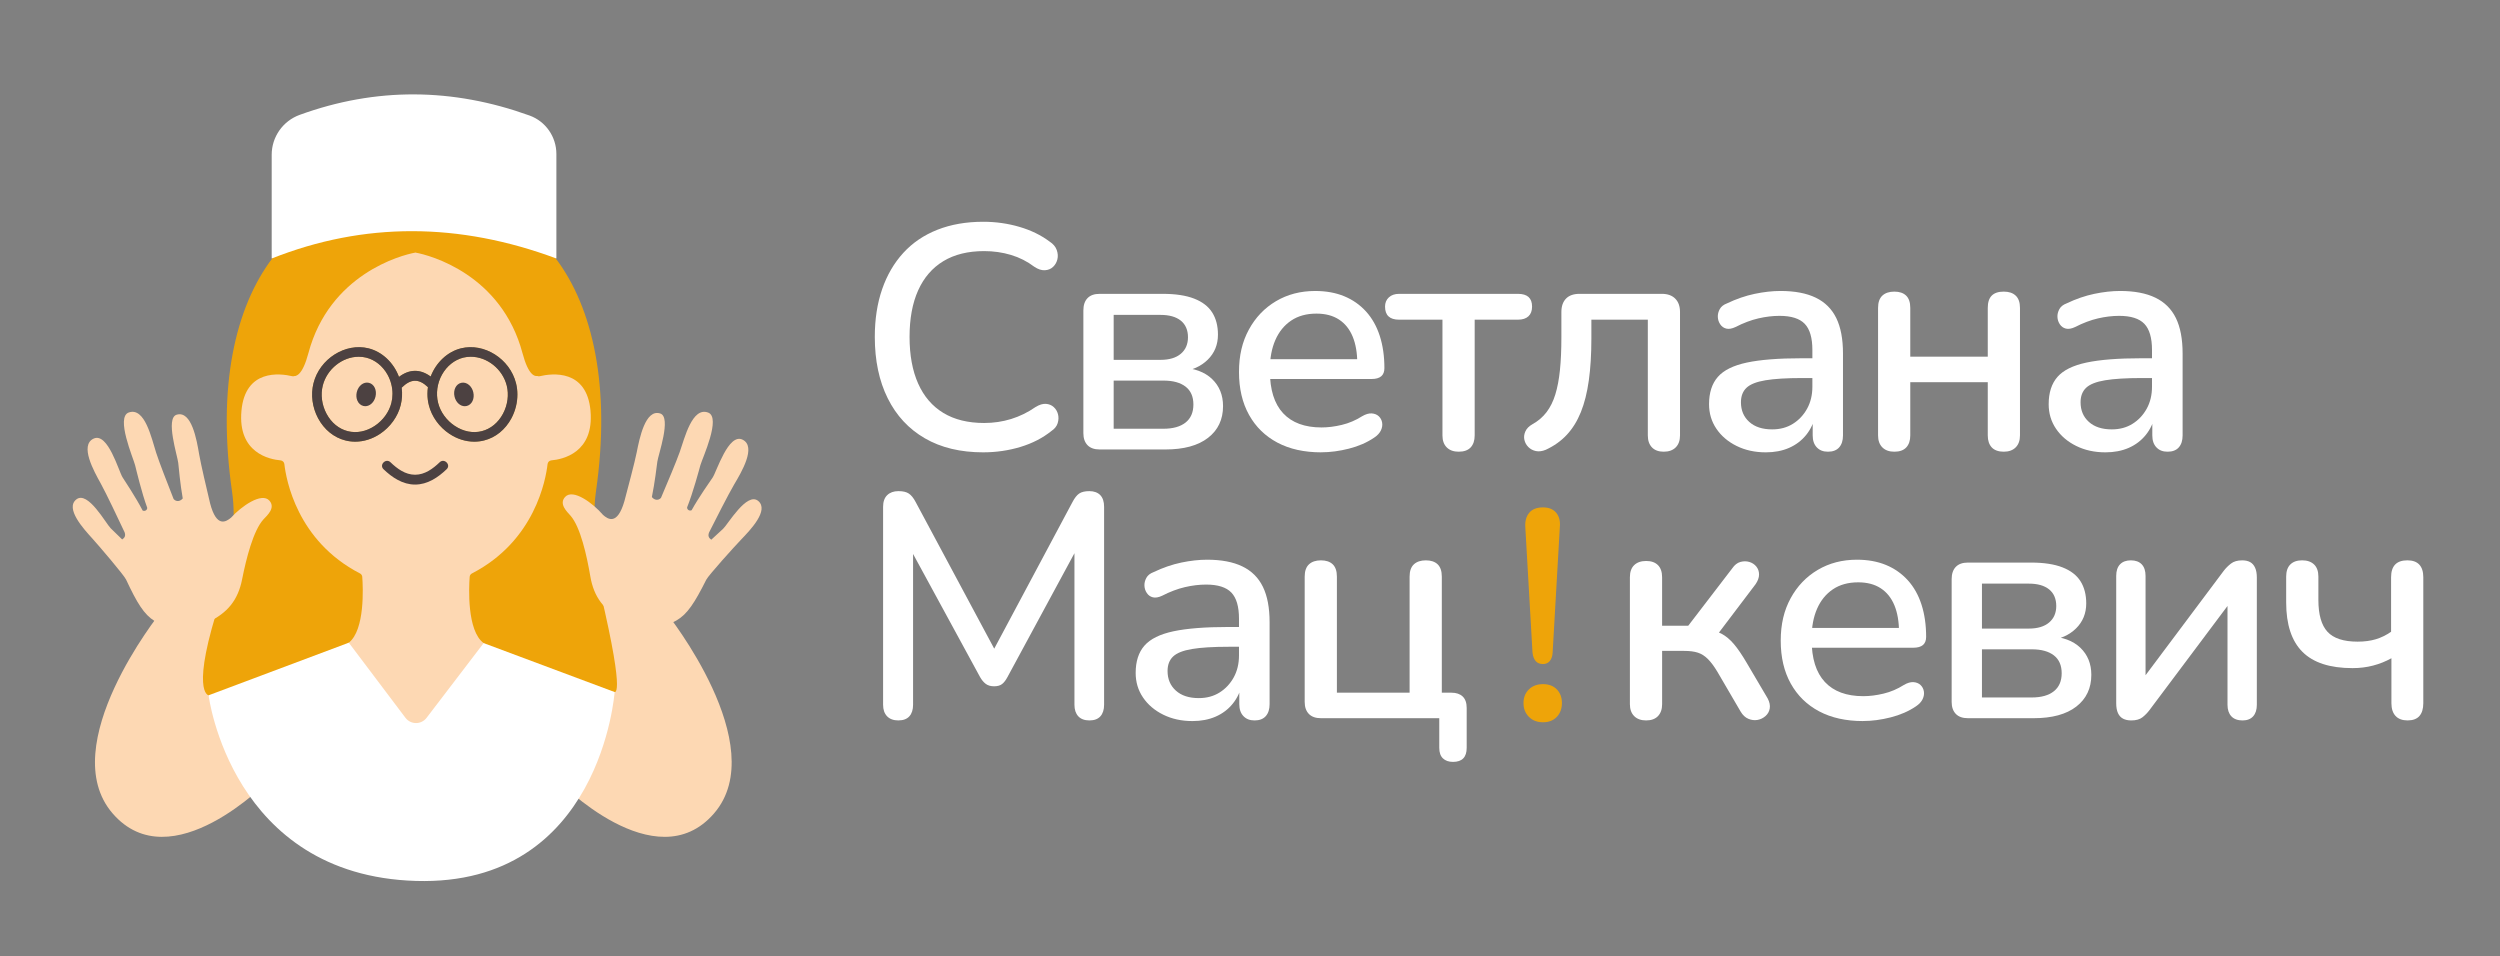 <?xml version="1.0" encoding="UTF-8"?> <svg xmlns="http://www.w3.org/2000/svg" id="_Слой_3" data-name="Слой 3" viewBox="0 0 2434.78 931.17"><rect x="0" y="0" width="2434.78" height="931.17" fill="#808080" stroke="none"/><defs><style> .cls-1 { fill: #eea409; } .cls-1, .cls-2, .cls-3, .cls-4 { stroke-width: 0px; } .cls-2 { fill: #fdd8b3; } .cls-3 { fill: #fff; } .cls-4 { fill: #4c4141; } </style></defs><g><g><path class="cls-3" d="m957.58,440.54c-22.16,0-41.1-4.55-56.84-13.67-15.74-9.11-27.8-22.1-36.18-38.98-8.39-16.87-12.58-36.8-12.58-59.79,0-17.18,2.38-32.66,7.14-46.43,4.76-13.77,11.65-25.57,20.65-35.41,9.01-9.83,20.08-17.34,33.23-22.52,13.15-5.17,28-7.76,44.57-7.76,12.21,0,23.96,1.66,35.25,4.97,11.28,3.31,21.07,8.08,29.35,14.29,3.52,2.28,5.85,5.02,6.99,8.23,1.14,3.21,1.34,6.26.62,9.16-.73,2.9-2.12,5.33-4.19,7.3-2.07,1.97-4.71,3.06-7.92,3.26-3.21.21-6.68-.93-10.4-3.42-6.83-5.17-14.39-9.01-22.67-11.49-8.28-2.48-16.98-3.73-26.09-3.73-15.74,0-28.99,3.26-39.75,9.78-10.77,6.52-18.95,16-24.54,28.42-5.59,12.42-8.39,27.54-8.39,45.35s2.8,32.98,8.39,45.5c5.59,12.53,13.77,22.05,24.54,28.57,10.76,6.52,24.02,9.78,39.75,9.78,9.11,0,17.86-1.29,26.24-3.88,8.39-2.59,16.31-6.47,23.76-11.65,3.73-2.28,7.09-3.31,10.09-3.11,3,.21,5.54,1.24,7.61,3.11,2.07,1.86,3.46,4.19,4.19,6.99.72,2.79.62,5.7-.31,8.7-.93,3-2.95,5.54-6.06,7.61-8.49,6.83-18.53,12.01-30.13,15.53-11.6,3.52-23.71,5.28-36.34,5.28Z"></path><path class="cls-3" d="m1070.95,437.74c-5.18,0-9.11-1.4-11.8-4.19-2.69-2.8-4.04-6.68-4.04-11.65v-119.57c0-5.17,1.34-9.16,4.04-11.96,2.69-2.8,6.62-4.19,11.8-4.19h61.5c12.42,0,22.62,1.55,30.59,4.66,7.97,3.11,13.82,7.61,17.55,13.51,3.73,5.9,5.59,13.1,5.59,21.59,0,9.73-3.32,17.86-9.94,24.38-6.63,6.52-15.33,10.4-26.09,11.65v-4.04c13.04.62,23.14,4.35,30.28,11.18,7.14,6.83,10.71,15.64,10.71,26.4,0,13.04-4.87,23.35-14.6,30.9-9.73,7.56-23.6,11.34-41.62,11.34h-63.98Zm13.67-87.27h45.66c8.49,0,15.06-1.97,19.72-5.9,4.66-3.93,6.99-9.32,6.99-16.15s-2.33-12.42-6.99-16.15c-4.66-3.73-11.23-5.59-19.72-5.59h-45.66v43.79Zm0,67.09h48.45c9.32,0,16.51-2.02,21.59-6.06,5.07-4.04,7.61-9.89,7.61-17.55s-2.54-13.46-7.61-17.39c-5.08-3.93-12.27-5.9-21.59-5.9h-48.45v46.9Z"></path><path class="cls-3" d="m1286.8,440.54c-16.57,0-30.8-3.15-42.71-9.47-11.91-6.31-21.12-15.32-27.64-27.02-6.52-11.7-9.78-25.62-9.78-41.77s3.21-29.51,9.63-41.31c6.42-11.8,15.22-21.01,26.4-27.64,11.18-6.62,23.92-9.94,38.2-9.94,10.56,0,19.98,1.71,28.26,5.12,8.28,3.42,15.37,8.39,21.28,14.91,5.9,6.52,10.35,14.44,13.35,23.76,3,9.32,4.5,19.78,4.5,31.37,0,3.52-1.04,6.16-3.11,7.92-2.07,1.76-5.18,2.64-9.32,2.64h-104.36v-19.26h95.66l-5.28,4.35c0-10.35-1.5-19.15-4.5-26.4-3-7.25-7.45-12.78-13.36-16.62-5.9-3.83-13.2-5.75-21.9-5.75-9.74,0-17.97,2.28-24.69,6.83-6.73,4.56-11.86,10.87-15.37,18.95-3.52,8.08-5.28,17.5-5.28,28.26v1.86c0,18.22,4.29,31.94,12.89,41.15,8.59,9.22,21.07,13.82,37.42,13.82,6.21,0,12.78-.83,19.72-2.49,6.93-1.65,13.51-4.45,19.72-8.39,3.52-2.07,6.68-3,9.47-2.79,2.8.21,5.07,1.14,6.83,2.79,1.76,1.66,2.84,3.73,3.26,6.21.41,2.48,0,5.02-1.24,7.61-1.24,2.59-3.42,4.92-6.52,6.99-7.04,4.77-15.22,8.34-24.54,10.71-9.32,2.38-18.33,3.57-27.02,3.57Z"></path><path class="cls-3" d="m1420.66,439.92c-4.97,0-8.85-1.4-11.65-4.19s-4.19-6.68-4.19-11.65v-112.74h-42.24c-9.11,0-13.67-4.24-13.67-12.73,0-3.73,1.24-6.73,3.73-9.01,2.49-2.28,5.79-3.42,9.94-3.42h115.85c9.11,0,13.67,4.14,13.67,12.42,0,4.14-1.19,7.3-3.57,9.47-2.38,2.17-5.75,3.26-10.09,3.26h-42.24v112.74c0,4.97-1.29,8.85-3.88,11.65-2.59,2.79-6.47,4.19-11.65,4.19Z"></path><path class="cls-3" d="m1620.36,439.92c-4.97,0-8.8-1.4-11.49-4.19-2.69-2.79-4.04-6.68-4.04-11.65v-112.74h-54.97v18.32c0,15.33-.83,28.94-2.49,40.84-1.66,11.91-4.25,22.21-7.76,30.9-3.52,8.7-8.08,16.05-13.67,22.05-5.59,6.01-12.42,10.87-20.5,14.6-3.52,1.45-6.73,1.86-9.63,1.24-2.9-.62-5.33-1.91-7.3-3.88-1.97-1.97-3.26-4.29-3.88-6.99-.62-2.69-.31-5.44.93-8.23s3.52-5.12,6.83-6.99c5.59-3.11,10.2-7.04,13.82-11.8,3.62-4.76,6.47-10.51,8.54-17.24,2.07-6.73,3.57-14.65,4.5-23.76.93-9.11,1.4-19.67,1.4-31.68v-24.85c0-5.59,1.5-9.94,4.5-13.04,3-3.11,7.4-4.66,13.2-4.66h80.13c5.59,0,9.94,1.55,13.04,4.66,3.11,3.11,4.66,7.45,4.66,13.04v120.2c0,4.97-1.4,8.85-4.19,11.65-2.79,2.79-6.68,4.19-11.65,4.19Z"></path><path class="cls-3" d="m1719.75,440.54c-10.56,0-20.03-2.07-28.42-6.21s-14.96-9.73-19.72-16.77c-4.77-7.04-7.14-15.01-7.14-23.92,0-11.18,2.84-20.03,8.54-26.55,5.69-6.52,15.11-11.18,28.26-13.98,13.15-2.8,30.9-4.19,53.27-4.19h14.6v19.26h-14.29c-14.91,0-26.71.73-35.41,2.17-8.7,1.45-14.86,3.88-18.48,7.3-3.62,3.42-5.43,8.13-5.43,14.13,0,7.87,2.69,14.24,8.08,19.1,5.38,4.87,12.84,7.3,22.36,7.3,7.66,0,14.39-1.81,20.19-5.44,5.79-3.62,10.4-8.54,13.82-14.75,3.42-6.21,5.12-13.35,5.12-21.43v-35.72c0-11.8-2.48-20.29-7.45-25.47-4.97-5.17-13.15-7.76-24.54-7.76-6.63,0-13.51.83-20.65,2.48-7.14,1.66-14.55,4.46-22.21,8.39-3.52,1.66-6.52,2.17-9.01,1.55s-4.46-2.02-5.9-4.19c-1.45-2.17-2.23-4.55-2.33-7.14-.11-2.59.51-5.12,1.86-7.61,1.34-2.48,3.67-4.35,6.99-5.59,9.11-4.35,18.12-7.45,27.02-9.32,8.9-1.86,17.29-2.8,25.16-2.8,13.87,0,25.31,2.17,34.32,6.52,9.01,4.35,15.68,10.98,20.03,19.88,4.35,8.91,6.52,20.4,6.52,34.48v79.82c0,4.97-1.24,8.85-3.73,11.65-2.48,2.79-6.11,4.19-10.87,4.19s-8.18-1.4-10.87-4.19c-2.69-2.79-4.04-6.68-4.04-11.65v-20.19h2.79c-1.66,7.66-4.71,14.24-9.16,19.72-4.45,5.49-9.99,9.68-16.62,12.58-6.63,2.9-14.18,4.35-22.67,4.35Z"></path><path class="cls-3" d="m1844.91,439.92c-4.97,0-8.85-1.4-11.65-4.19-2.79-2.79-4.19-6.68-4.19-11.65v-124.23c0-5.38,1.4-9.37,4.19-11.96,2.8-2.59,6.68-3.88,11.65-3.88s8.8,1.3,11.49,3.88c2.69,2.59,4.04,6.58,4.04,11.96v47.52h75.47v-47.52c0-5.38,1.29-9.37,3.88-11.96,2.59-2.59,6.47-3.88,11.65-3.88s8.85,1.3,11.65,3.88c2.79,2.59,4.19,6.58,4.19,11.96v124.23c0,4.97-1.4,8.85-4.19,11.65s-6.68,4.19-11.65,4.19-9.06-1.4-11.65-4.19c-2.59-2.79-3.88-6.68-3.88-11.65v-51.87h-75.47v51.87c0,4.97-1.3,8.85-3.88,11.65-2.59,2.79-6.47,4.19-11.65,4.19Z"></path><path class="cls-3" d="m2050.51,440.54c-10.56,0-20.03-2.07-28.42-6.21s-14.96-9.73-19.72-16.77c-4.77-7.04-7.14-15.01-7.14-23.92,0-11.18,2.84-20.03,8.54-26.55,5.69-6.52,15.11-11.18,28.26-13.98,13.15-2.8,30.9-4.19,53.27-4.19h14.6v19.26h-14.29c-14.91,0-26.71.73-35.41,2.17-8.7,1.45-14.86,3.88-18.48,7.3-3.62,3.42-5.43,8.13-5.43,14.13,0,7.87,2.69,14.24,8.08,19.1,5.38,4.87,12.84,7.3,22.36,7.3,7.66,0,14.39-1.81,20.19-5.44,5.79-3.62,10.4-8.54,13.82-14.75,3.42-6.21,5.12-13.35,5.12-21.43v-35.72c0-11.8-2.48-20.29-7.45-25.47-4.97-5.17-13.15-7.76-24.54-7.76-6.63,0-13.51.83-20.65,2.48-7.14,1.66-14.55,4.46-22.21,8.39-3.52,1.66-6.52,2.17-9.01,1.55s-4.46-2.02-5.9-4.19c-1.45-2.17-2.23-4.55-2.33-7.14-.11-2.59.51-5.12,1.86-7.61,1.34-2.48,3.67-4.35,6.99-5.59,9.11-4.35,18.12-7.45,27.02-9.32,8.9-1.86,17.29-2.8,25.16-2.8,13.87,0,25.31,2.17,34.32,6.52,9.01,4.35,15.68,10.98,20.03,19.88,4.35,8.91,6.52,20.4,6.52,34.48v79.82c0,4.97-1.24,8.85-3.73,11.65-2.48,2.79-6.11,4.19-10.87,4.19s-8.18-1.4-10.87-4.19c-2.69-2.79-4.04-6.68-4.04-11.65v-20.19h2.79c-1.66,7.66-4.71,14.24-9.16,19.72-4.45,5.49-9.99,9.68-16.62,12.58-6.63,2.9-14.18,4.35-22.67,4.35Z"></path></g><g><path class="cls-3" d="m874.97,701.63c-4.77,0-8.44-1.35-11.03-4.04-2.59-2.69-3.88-6.42-3.88-11.18v-192.87c0-4.97,1.34-8.75,4.04-11.34,2.69-2.59,6.31-3.88,10.87-3.88s7.71.78,10.09,2.33c2.38,1.55,4.61,4.3,6.68,8.23l81.37,151.87h-9.63l81.06-151.87c2.07-3.93,4.24-6.68,6.52-8.23,2.28-1.55,5.59-2.33,9.94-2.33s8.08,1.3,10.56,3.88c2.49,2.59,3.73,6.37,3.73,11.34v192.87c0,4.77-1.19,8.49-3.57,11.18-2.38,2.69-5.95,4.04-10.71,4.04s-8.39-1.35-10.87-4.04-3.73-6.42-3.73-11.18v-160.26h6.83l-72.05,133.24c-1.66,3.11-3.42,5.39-5.28,6.83-1.86,1.45-4.46,2.17-7.76,2.17s-6.01-.78-8.08-2.33c-2.07-1.55-3.94-3.78-5.59-6.68l-72.68-133.55h7.45v160.57c0,4.77-1.19,8.49-3.57,11.18-2.38,2.69-5.95,4.04-10.71,4.04Z"></path><path class="cls-3" d="m1161.32,702.25c-10.56,0-20.03-2.07-28.42-6.21s-14.96-9.73-19.72-16.77c-4.77-7.04-7.14-15.01-7.14-23.92,0-11.18,2.84-20.03,8.54-26.55,5.69-6.52,15.11-11.18,28.26-13.98,13.15-2.79,30.9-4.19,53.27-4.19h14.6v19.26h-14.29c-14.91,0-26.71.73-35.41,2.17-8.7,1.45-14.86,3.88-18.48,7.3-3.62,3.42-5.43,8.13-5.43,14.13,0,7.87,2.69,14.24,8.08,19.1,5.38,4.87,12.84,7.3,22.36,7.3,7.66,0,14.39-1.81,20.19-5.44,5.79-3.62,10.4-8.54,13.82-14.75,3.42-6.21,5.12-13.35,5.12-21.43v-35.72c0-11.8-2.48-20.29-7.45-25.47-4.97-5.17-13.15-7.76-24.54-7.76-6.63,0-13.51.83-20.65,2.48-7.14,1.66-14.55,4.46-22.21,8.39-3.52,1.66-6.52,2.17-9.01,1.55s-4.46-2.02-5.9-4.19c-1.45-2.17-2.23-4.55-2.33-7.14-.11-2.59.51-5.12,1.86-7.61,1.34-2.48,3.67-4.35,6.99-5.59,9.11-4.35,18.12-7.45,27.02-9.32,8.9-1.86,17.29-2.79,25.16-2.79,13.87,0,25.31,2.17,34.32,6.52,9.01,4.35,15.68,10.98,20.03,19.88,4.35,8.91,6.52,20.4,6.52,34.47v79.82c0,4.97-1.24,8.85-3.73,11.65-2.48,2.79-6.11,4.19-10.87,4.19s-8.18-1.4-10.87-4.19c-2.69-2.79-4.04-6.68-4.04-11.65v-20.19h2.79c-1.66,7.66-4.71,14.24-9.16,19.72-4.45,5.49-9.99,9.68-16.62,12.58-6.63,2.9-14.18,4.35-22.67,4.35Z"></path><path class="cls-3" d="m1415.07,742.01c-4.14,0-7.41-1.14-9.78-3.42-2.38-2.28-3.57-5.7-3.57-10.25v-28.88h-115.23c-5.18,0-9.11-1.4-11.8-4.19-2.69-2.8-4.04-6.68-4.04-11.65v-122.06c0-5.38,1.4-9.37,4.19-11.96,2.8-2.59,6.68-3.88,11.65-3.88s8.8,1.3,11.49,3.88c2.69,2.59,4.04,6.58,4.04,11.96v113.05h70.81v-113.05c0-5.38,1.4-9.37,4.19-11.96,2.79-2.59,6.68-3.88,11.65-3.88s8.8,1.3,11.49,3.88c2.69,2.59,4.04,6.58,4.04,11.96v127.65l-14.6-14.6h23.92c4.76,0,8.43,1.24,11.03,3.73,2.59,2.48,3.88,6.21,3.88,11.18v38.82c0,9.11-4.46,13.67-13.36,13.67Z"></path><path class="cls-3" d="m1603.21,701.63c-4.97,0-8.85-1.4-11.65-4.19-2.79-2.79-4.19-6.68-4.19-11.65v-123.61c0-5.17,1.4-9.11,4.19-11.8,2.8-2.69,6.68-4.04,11.65-4.04s8.8,1.35,11.49,4.04c2.69,2.69,4.04,6.63,4.04,11.8v47.21h25.47l42.86-55.9c2.28-3.31,4.92-5.38,7.92-6.21,3-.83,5.9-.83,8.7,0,2.79.83,5.07,2.33,6.83,4.5,1.76,2.17,2.64,4.76,2.64,7.76s-1.14,6.16-3.42,9.47l-40.69,53.73-7.76-9.94c5.79.62,10.87,2.07,15.22,4.35,4.35,2.28,8.43,5.7,12.27,10.25,3.83,4.56,7.92,10.56,12.27,18.01l20.5,34.79c1.86,3.52,2.53,6.78,2.02,9.78-.52,3-1.92,5.49-4.19,7.45-2.28,1.97-4.87,3.21-7.76,3.73-2.9.51-5.85.16-8.85-1.09-3-1.24-5.54-3.62-7.61-7.14l-22.67-38.82c-3.11-5.17-6.16-9.26-9.16-12.27-3-3-6.26-5.07-9.78-6.21-3.52-1.14-7.97-1.71-13.36-1.71h-21.43v51.87c0,4.97-1.35,8.85-4.04,11.65-2.69,2.79-6.52,4.19-11.49,4.19Z"></path><path class="cls-3" d="m1814.4,702.25c-16.57,0-30.8-3.15-42.71-9.47-11.91-6.31-21.12-15.32-27.64-27.02-6.52-11.7-9.78-25.62-9.78-41.77s3.21-29.5,9.63-41.31c6.42-11.8,15.22-21.01,26.4-27.64,11.18-6.62,23.92-9.94,38.2-9.94,10.56,0,19.98,1.71,28.26,5.12,8.28,3.42,15.37,8.39,21.28,14.91,5.9,6.52,10.35,14.44,13.35,23.76,3,9.32,4.5,19.78,4.5,31.37,0,3.52-1.04,6.16-3.11,7.92-2.07,1.76-5.18,2.64-9.32,2.64h-104.36v-19.26h95.66l-5.28,4.35c0-10.35-1.5-19.15-4.5-26.4-3-7.25-7.45-12.78-13.36-16.62-5.9-3.83-13.2-5.75-21.9-5.75-9.74,0-17.97,2.28-24.69,6.83-6.73,4.56-11.86,10.87-15.37,18.95-3.52,8.08-5.28,17.5-5.28,28.26v1.86c0,18.22,4.29,31.94,12.89,41.15,8.59,9.22,21.07,13.82,37.42,13.82,6.21,0,12.78-.83,19.72-2.49,6.93-1.65,13.51-4.45,19.72-8.39,3.52-2.07,6.68-3,9.47-2.79,2.8.21,5.07,1.14,6.83,2.79,1.76,1.66,2.84,3.73,3.26,6.21.41,2.48,0,5.02-1.24,7.61-1.24,2.59-3.42,4.92-6.52,6.99-7.04,4.77-15.22,8.34-24.54,10.71-9.32,2.38-18.33,3.57-27.02,3.57Z"></path><path class="cls-3" d="m1916.58,699.46c-5.18,0-9.11-1.4-11.8-4.19-2.69-2.8-4.04-6.68-4.04-11.65v-119.57c0-5.17,1.34-9.16,4.04-11.96,2.69-2.8,6.62-4.19,11.8-4.19h61.5c12.42,0,22.62,1.55,30.59,4.66,7.97,3.11,13.82,7.61,17.55,13.51,3.73,5.9,5.59,13.1,5.59,21.59,0,9.73-3.32,17.86-9.94,24.38-6.63,6.52-15.33,10.4-26.09,11.65v-4.04c13.04.62,23.14,4.35,30.28,11.18s10.71,15.64,10.71,26.4c0,13.04-4.87,23.35-14.6,30.9-9.73,7.56-23.6,11.34-41.62,11.34h-63.98Zm13.67-87.27h45.66c8.49,0,15.06-1.97,19.72-5.9,4.66-3.93,6.99-9.32,6.99-16.15s-2.33-12.42-6.99-16.15c-4.66-3.73-11.23-5.59-19.72-5.59h-45.66v43.79Zm0,67.09h48.45c9.32,0,16.51-2.02,21.59-6.06,5.07-4.04,7.61-9.88,7.61-17.55s-2.54-13.46-7.61-17.39c-5.08-3.93-12.27-5.9-21.59-5.9h-48.45v46.9Z"></path><path class="cls-3" d="m2075.6,701.63c-3.11,0-5.75-.57-7.92-1.71-2.17-1.14-3.83-2.95-4.97-5.43-1.14-2.49-1.71-5.69-1.71-9.63v-123.92c0-4.97,1.24-8.75,3.73-11.34,2.49-2.59,6-3.88,10.56-3.88s8.08,1.3,10.56,3.88c2.48,2.59,3.73,6.37,3.73,11.34v107.46h-8.08l84.17-112.43c2.07-2.69,4.45-5.07,7.14-7.14,2.69-2.07,6.31-3.11,10.87-3.11,3.11,0,5.69.57,7.76,1.71,2.07,1.14,3.67,2.95,4.81,5.44,1.14,2.48,1.71,5.7,1.71,9.63v123.92c0,4.77-1.19,8.49-3.57,11.18-2.38,2.69-5.85,4.04-10.4,4.04s-8.39-1.35-10.87-4.04c-2.48-2.69-3.73-6.42-3.73-11.18v-107.46h8.39l-84.48,112.74c-1.86,2.49-4.09,4.77-6.68,6.83-2.59,2.07-6.27,3.11-11.03,3.11Z"></path><path class="cls-3" d="m2344.87,701.63c-5.18,0-9.11-1.45-11.8-4.35-2.69-2.9-4.04-7.04-4.04-12.42v-43.79c-5.59,3.11-11.54,5.49-17.86,7.14-6.32,1.66-13,2.48-20.03,2.48-21.95,0-38.2-5.28-48.76-15.84-10.56-10.56-15.84-26.6-15.84-48.14v-25.16c0-5.17,1.34-9.11,4.04-11.8s6.52-4.04,11.49-4.04,8.85,1.35,11.65,4.04c2.8,2.69,4.19,6.63,4.19,11.8v22.67c0,14.29,2.95,24.64,8.85,31.06,5.9,6.42,15.68,9.63,29.35,9.63,6.62,0,12.53-.78,17.7-2.33,5.17-1.55,10.14-3.98,14.91-7.3v-53.11c0-10.97,5.28-16.46,15.84-16.46,5.17,0,9.06,1.4,11.65,4.19,2.59,2.8,3.88,6.89,3.88,12.27v122.68c0,5.39-1.24,9.53-3.73,12.42-2.49,2.9-6.32,4.35-11.49,4.35Z"></path></g><path class="cls-1" d="m1502.76,703.42c-5.65,0-10.23-1.75-13.74-5.26-3.51-3.51-5.26-7.99-5.26-13.45s1.75-9.89,5.26-13.3c3.51-3.41,8.08-5.12,13.74-5.12s10.13,1.71,13.45,5.12c3.31,3.41,4.97,7.85,4.97,13.3s-1.66,9.94-4.97,13.45c-3.32,3.51-7.8,5.26-13.45,5.26Zm0-56.7c-3.12,0-5.51-.97-7.16-2.92-1.66-1.95-2.68-4.68-3.07-8.18l-7.01-122.17c-.39-5.85.88-10.52,3.8-14.03,2.92-3.51,7.4-5.26,13.44-5.26,5.65,0,9.94,1.75,12.86,5.26,2.92,3.51,4.09,8.18,3.51,14.03l-7.01,122.17c-.2,3.51-1.12,6.24-2.78,8.18-1.66,1.95-3.85,2.92-6.58,2.92Z"></path></g><g><path class="cls-1" d="m377.4,364.87c3.2,5.75,4.86,12.25,4.86,18.68,0,2.97-.35,5.92-1.07,8.77-2.25,8.9-8.16,17.08-16.22,22.43-8.27,5.51-17.59,7.35-26.26,5.17-8.66-2.18-16.01-8.21-20.69-16.98-4.56-8.55-5.89-18.55-3.65-27.44,4.02-16.01,19.08-28.07,35.03-28.07,2.5,0,4.97.3,7.33.89,8.47,2.13,16,8.16,20.67,16.55Z"></path><path class="cls-1" d="m442.9,414.75c-8.06-5.35-13.97-13.53-16.21-22.43-2.27-9.04-.9-19.04,3.79-27.45,4.67-8.39,12.2-14.42,20.67-16.55,2.36-.59,4.83-.89,7.33-.89,15.95,0,31.01,12.06,35.03,28.07,2.24,8.89.91,18.89-3.65,27.44-4.69,8.77-12.04,14.8-20.7,16.98-8.66,2.18-17.98.34-26.26-5.17Z"></path><path class="cls-1" d="m605.53,603.13c-9.36-20.99-18.32-44.44-23.08-68.86-2.61-13.47-3.96-27.23-3.38-41.05.19-4.85.63-9.7,1.33-14.55,14.63-101.35-2.89-179.2-39.34-227.22-33.29-43.89-82.4-62.87-137.22-52.14-.22-.03-.44-.07-.65-.11-.21.04-.43.08-.64.11-54.84-10.74-103.96,8.26-137.26,52.18-36.43,48.03-53.93,125.86-39.31,227.18,1.1,7.63,1.6,15.24,1.6,22.79,0,13.77-1.68,27.33-4.43,40.47-4.82,23.14-12.95,44.97-21.1,64.28-16.91,40.11-33.86,69.39-21.29,77.1,7.23,4.44,16.03,8.17,25.91,11.31,3.54,1.13,7.22,2.18,11.01,3.15,56.61,14.59,138.83,13.16,170.47,11.49,6.97-.36,11.48-.74,12.73-.96.04,0,.18-1.88.37-4.71.61-8.78,1.74-26.76,1.94-26.76s1.14,18.69,1.63,27.36c.16,2.62.27,4.33.31,4.33,1.11.19,4.94.61,10.89,1.12,27.93,2.35,102.53,6.49,160.71-2.58,5.81-.91,11.45-1.94,16.86-3.12,15.94-3.49,29.92-8.23,40.34-14.63,13.15-8.07-8.52-41.56-28.4-86.18Zm-187.89-208.54c-.91-3.58-1.36-7.27-1.36-10.97,0-2.21.16-4.42.47-6.59-8.92-8.45-16.59-8.28-25.56.54.77,5.79.45,11.51-.95,17.03-1.39,5.54-3.87,10.8-7.36,15.65-3.49,4.84-7.77,8.98-12.73,12.29-7.49,4.98-15.85,7.61-24.16,7.61-3.26,0-6.48-.39-9.56-1.18-11.24-2.83-20.7-10.51-26.65-21.63-5.65-10.56-7.28-23-4.47-34.12,5.98-23.78,31.07-39.65,53.7-33.96,13.18,3.32,24.4,13.9,29.57,27.79,10.11-7.71,20.73-7.83,30.86-.36,5.22-13.7,16.39-24.15,29.43-27.43,22.62-5.69,47.72,10.18,53.7,33.96.9,3.56,1.34,7.26,1.34,10.99,0,7.9-1.98,15.95-5.81,23.13-5.95,11.12-15.41,18.8-26.65,21.63-3.08.79-6.3,1.18-9.56,1.18-8.31,0-16.67-2.63-24.16-7.61-9.98-6.64-17.3-16.82-20.09-27.95Z"></path><path class="cls-2" d="m377.4,364.87c3.2,5.75,4.86,12.25,4.86,18.68,0,2.97-.35,5.92-1.07,8.77-2.25,8.9-8.16,17.08-16.22,22.43-8.27,5.51-17.59,7.35-26.26,5.17-8.66-2.18-16.01-8.21-20.69-16.98-4.56-8.55-5.89-18.55-3.65-27.44,4.02-16.01,19.08-28.07,35.03-28.07,2.5,0,4.97.3,7.33.89,8.47,2.13,16,8.16,20.67,16.55Z"></path><path class="cls-2" d="m493.51,375.5c2.24,8.89.91,18.89-3.65,27.44-4.69,8.77-12.04,14.8-20.7,16.98-8.66,2.18-17.98.34-26.26-5.17-8.06-5.35-13.97-13.53-16.21-22.43-2.27-9.04-.9-19.04,3.79-27.45,4.67-8.39,12.2-14.42,20.67-16.55,2.36-.59,4.83-.89,7.33-.89,15.95,0,31.01,12.06,35.03,28.07Z"></path><path class="cls-2" d="m575.1,400.01c-3.69-40.69-37.47-36.44-49.37-33.63-.87.2-1.74.12-2.51-.2-1.22-.5-2.17-1.58-2.46-2.98-15.49-77.04-46.1-115.64-71.94-134.94-16.69-12.48-31.39-16.9-38.74-18.43-2.55-.54-4.95,1.42-4.95,4.02,0-2.6-2.4-4.56-4.96-4.02-7.12,1.48-21.17,5.69-37.24,17.33-26.14,18.92-57.65,57.51-73.44,136.04-.29,1.44-1.3,2.54-2.57,3.02-.74.28-1.57.35-2.4.16-11.89-2.81-45.67-7.06-49.36,33.63-3.76,41.25,27.55,47.42,38.09,48.34,1.95.17,3.49,1.69,3.71,3.62,1.7,14.96,12.25,74.82,73.63,106.49,1.27.65,2.13,1.91,2.23,3.34.75,10.27,2.71,51.67-13.11,64.12-.17.13-.34.26-.51.39-2.07,1.51-2.37,4.43-.56,6.25,2.27,2.26,5.76,5.23,10.7,8.23-.78,1.67-1.14,3.5-.84,5.39,3.86,24.26,16.44,45.25,36.98,59.04.06.05.13.09.2.14.61,1.53,1.45,2.83,2.47,3.9,3.24,3.46,8.21,4.58,12.63,3.62,3.36.84,6.96.74,10.46-.52,1.82-.65,3.39-1.59,4.78-2.72.42-.34.81-.69,1.2-1.06,1.17-.44,2.34-1.02,3.46-1.77,7.24-4.84,13.25-13.06,19.28-19.29,6.62-6.84,14.28-13.39,19.59-21.34,5.03-7.54,6.23-16.9,1.7-25.04-.07-.14-.16-.27-.24-.41,4.89-2.98,8.35-5.92,10.6-8.17,1.82-1.82,1.51-4.74-.56-6.25-16.36-11.95-14.37-54.13-13.62-64.51.1-1.43.96-2.69,2.24-3.34,61.37-31.67,71.93-91.53,73.63-106.49.21-1.93,1.76-3.45,3.69-3.62,10.55-.92,41.86-7.09,38.11-48.34Zm-77,7.33c-5.95,11.12-15.41,18.8-26.65,21.63-3.08.79-6.3,1.18-9.56,1.18-8.31,0-16.67-2.63-24.16-7.61-9.98-6.64-17.3-16.82-20.09-27.95-.91-3.58-1.36-7.27-1.36-10.97,0-2.21.16-4.42.47-6.59-8.92-8.45-16.59-8.28-25.56.54.77,5.79.45,11.51-.95,17.03-1.39,5.54-3.87,10.8-7.36,15.65-3.49,4.84-7.77,8.98-12.73,12.29-7.49,4.98-15.85,7.61-24.16,7.61-3.26,0-6.48-.39-9.56-1.18-11.24-2.83-20.7-10.51-26.65-21.63-5.65-10.56-7.28-23-4.47-34.12,5.98-23.78,31.07-39.65,53.7-33.96,13.18,3.32,24.4,13.9,29.57,27.79,10.11-7.71,20.73-7.83,30.86-.36,5.22-13.7,16.39-24.15,29.43-27.43,22.62-5.69,47.72,10.18,53.7,33.96.9,3.56,1.34,7.26,1.34,10.99,0,7.9-1.98,15.95-5.81,23.13Z"></path><path class="cls-1" d="m476.55,217.62c-23.05-7.82-46.67-11.74-70.22-11.95-.57-.03-1.14-.03-1.71-.03h-1.72v.03c-23.55.2-47.17,4.13-70.22,11.95-97.24,33-54.55,209.88-32.37,126.48,20.47-77,90.25-95.59,104.21-98.09v-.14c.06,0,.13,0,.19,0v.15c13.96,2.5,83.75,21.09,104.21,98.09,22.18,83.4,64.86-93.48-32.37-126.48Z"></path><path class="cls-4" d="m406.34,206.58v.03c-.57-.03-1.14-.03-1.71-.03h1.71Z"></path><path class="cls-2" d="m155.86,597.21s-103.19,128.98-46.2,194.97c56.99,65.99,151.98-32,151.98-32l-58.49-83.02s-18.5-2.48,12.5-95.95c35.57-107.27-59.79,16-59.79,16Z"></path><path class="cls-2" d="m649.22,597.21s103.19,128.98,46.2,194.97c-56.99,65.99-151.98-32-151.98-32l54.23-86.56s12.92,12.57-13.07-97.42c-26-109.98,64.62,21,64.62,21Z"></path><path class="cls-3" d="m339.71,625.92l-136.56,51.24s21.83,175.45,201.97,180.79c180.14,5.33,193.47-183.97,193.47-183.97l-127.55-47.67-55.61,72.82c-5.18,6.78-15.41,6.75-20.55-.06l-55.18-73.15Z"></path><path class="cls-2" d="m256.68,505.73c-10,10.84-16.93,38.49-20.89,58.52-3.97,20.03-14.05,32.75-33.39,41.8-19.07,8.94-37.05,7.82-51.76-1.17-10.4-6.4-17.17-17.62-27.85-40.42-2.06-4.39-26.5-32.99-32.89-40.04-8.46-9.3-26.75-29.3-15.51-38.06,11.24-8.76,28.88,23.72,33.38,28.09,1.52,1.47,6.03,5.76,11.23,10.94,2.59-1.7,3.48-3.7,2.38-6.92-5.19-11.08-18.07-38.24-23.25-47.59-6.58-11.84-20.88-37.3-6.94-43.72,13.94-6.42,24.49,31.98,28.14,37.66,2.28,3.57,13.07,19.77,19.6,32.41,2.61,1.15,4.69-.94,4.43-2.77-5.38-14.56-10.6-36.68-11.77-41.33-1.8-7.09-19.14-46.94-6.15-51.42,15.7-5.44,22.14,25.2,26.63,39.16,2.87,8.97,11.34,30.74,17.02,45.15,2.76,3.16,6.68,2.15,8.89-.59-2.45-13.59-3.96-30.63-4.38-34.56-.69-6.71-12.72-43.6-1.59-46.97,14.7-4.46,19.67,25.1,21.93,38.46,1.63,9.52,7.45,34.34,10.67,47.81,6.31,24.25,15.62,17.97,20.43,13.98,9.87-10.96,29.9-25.12,37.4-16.51,6.13,7.06-2.27,14.33-5.75,18.09Z"></path><path class="cls-2" d="m555.63,502.19c9.7,11.11,15.86,38.94,19.28,59.07,3.42,20.13,13.14,33.12,32.22,42.71,18.82,9.46,36.82,8.83,51.77.25,10.58-6.11,17.65-17.15,28.95-39.64,2.18-4.33,27.4-32.25,33.98-39.12,8.71-9.07,27.55-28.55,16.55-37.62-11-9.06-29.52,22.92-34.14,27.16-1.56,1.43-6.18,5.59-11.52,10.63-2.54-1.77-3.38-3.79-2.19-6.99,5.49-10.93,19.12-37.73,24.55-46.93,6.91-11.65,21.9-36.71,8.14-43.51-13.76-6.8-25.36,31.3-29.16,36.87-2.38,3.5-13.61,19.41-20.49,31.86-2.64,1.07-4.66-1.07-4.35-2.89,5.78-14.4,11.61-36.37,12.9-40.99,2-7.04,20.42-46.39,7.57-51.23-15.55-5.87-22.83,24.58-27.7,38.41-3.11,8.89-12.18,30.42-18.26,44.67-2.85,3.08-6.73,1.97-8.87-.84,2.82-13.52,4.8-30.51,5.33-34.42.88-6.69,13.92-43.23,2.89-46.91-14.57-4.86-20.36,24.55-22.98,37.84-1.9,9.47-8.4,34.12-11.98,47.5-6.97,24.06-16.11,17.54-20.81,13.42-9.56-11.23-29.2-25.93-36.93-17.53-6.33,6.89,1.87,14.39,5.25,18.25Z"></path><path class="cls-4" d="m502.57,373.22c-5.98-23.78-31.08-39.65-53.7-33.96-13.04,3.28-24.21,13.73-29.43,27.43-10.13-7.47-20.75-7.35-30.86.36-5.17-13.89-16.39-24.47-29.57-27.79-22.63-5.69-47.72,10.18-53.7,33.96-2.81,11.12-1.18,23.56,4.47,34.12,5.95,11.12,15.41,18.8,26.65,21.63,3.08.79,6.3,1.18,9.56,1.18,8.31,0,16.67-2.63,24.16-7.61,4.96-3.31,9.24-7.45,12.73-12.29,3.49-4.85,5.97-10.11,7.36-15.65,1.4-5.52,1.72-11.24.95-17.03,8.97-8.82,16.64-8.99,25.56-.54-.31,2.17-.47,4.38-.47,6.59,0,3.7.45,7.39,1.36,10.97,2.79,11.13,10.11,21.31,20.09,27.95,7.49,4.98,15.85,7.61,24.16,7.61,3.26,0,6.48-.39,9.56-1.18,11.24-2.83,20.7-10.51,26.65-21.63,3.83-7.18,5.81-15.23,5.81-23.13,0-3.73-.44-7.43-1.34-10.99Zm-12.71,29.72c-4.69,8.77-12.04,14.8-20.7,16.98-8.66,2.18-17.98.34-26.26-5.17-8.06-5.35-13.97-13.53-16.21-22.43-2.27-9.04-.9-19.04,3.79-27.45,4.67-8.39,12.2-14.42,20.67-16.55,2.36-.59,4.83-.89,7.33-.89,15.95,0,31.01,12.06,35.03,28.07,2.24,8.89.91,18.89-3.65,27.44Zm-140.46-55.51c2.5,0,4.97.3,7.33.89,8.47,2.13,16,8.16,20.67,16.55,3.2,5.75,4.86,12.25,4.86,18.68,0,2.97-.35,5.92-1.07,8.77-2.25,8.9-8.16,17.08-16.22,22.43-8.27,5.51-17.59,7.35-26.26,5.17-8.66-2.18-16.01-8.21-20.69-16.98-4.56-8.55-5.89-18.55-3.65-27.44,4.02-16.01,19.08-28.07,35.03-28.07Z"></path><path class="cls-4" d="m373.49,456.96c8.41,8.08,18.67,14.97,30.76,14.97,12.09,0,22.35-6.89,30.76-14.97,4.46-4.28-2.33-11.05-6.78-6.78-6.56,6.3-14.47,12.17-23.98,12.17-9.51,0-17.43-5.87-23.98-12.17-4.45-4.27-11.23,2.49-6.78,6.78h0Z"></path><path class="cls-4" d="m365.71,386.29c-.66,2.79-2.11,5.26-4.06,6.96-1.76,1.55-3.86,2.36-5.93,2.36-.61,0-1.21-.08-1.81-.22-2.64-.63-4.82-2.59-5.95-5.39-.98-2.4-1.16-5.26-.5-8.05,1.49-6.32,6.68-10.34,11.8-9.12,5.12,1.21,7.95,7.12,6.45,13.45Z"></path><path class="cls-4" d="m454.49,395.4c-.61.15-1.23.22-1.84.22-4.47,0-8.65-3.77-9.97-9.34-1.49-6.32,1.34-12.23,6.46-13.44,2.63-.63,5.46.15,7.74,2.15,1.95,1.71,3.4,4.19,4.05,6.98,1.49,6.32-1.34,12.23-6.45,13.44Z"></path><path class="cls-3" d="m264.61,251.76c90.12-35.74,182.57-35.24,277.26,0v-101.77c0-16.74-10.41-31.8-26.16-37.48-75.02-27.06-149.63-27.58-223.81-.66-16.37,5.94-27.3,21.46-27.3,38.87v101.04Z"></path></g></svg> 